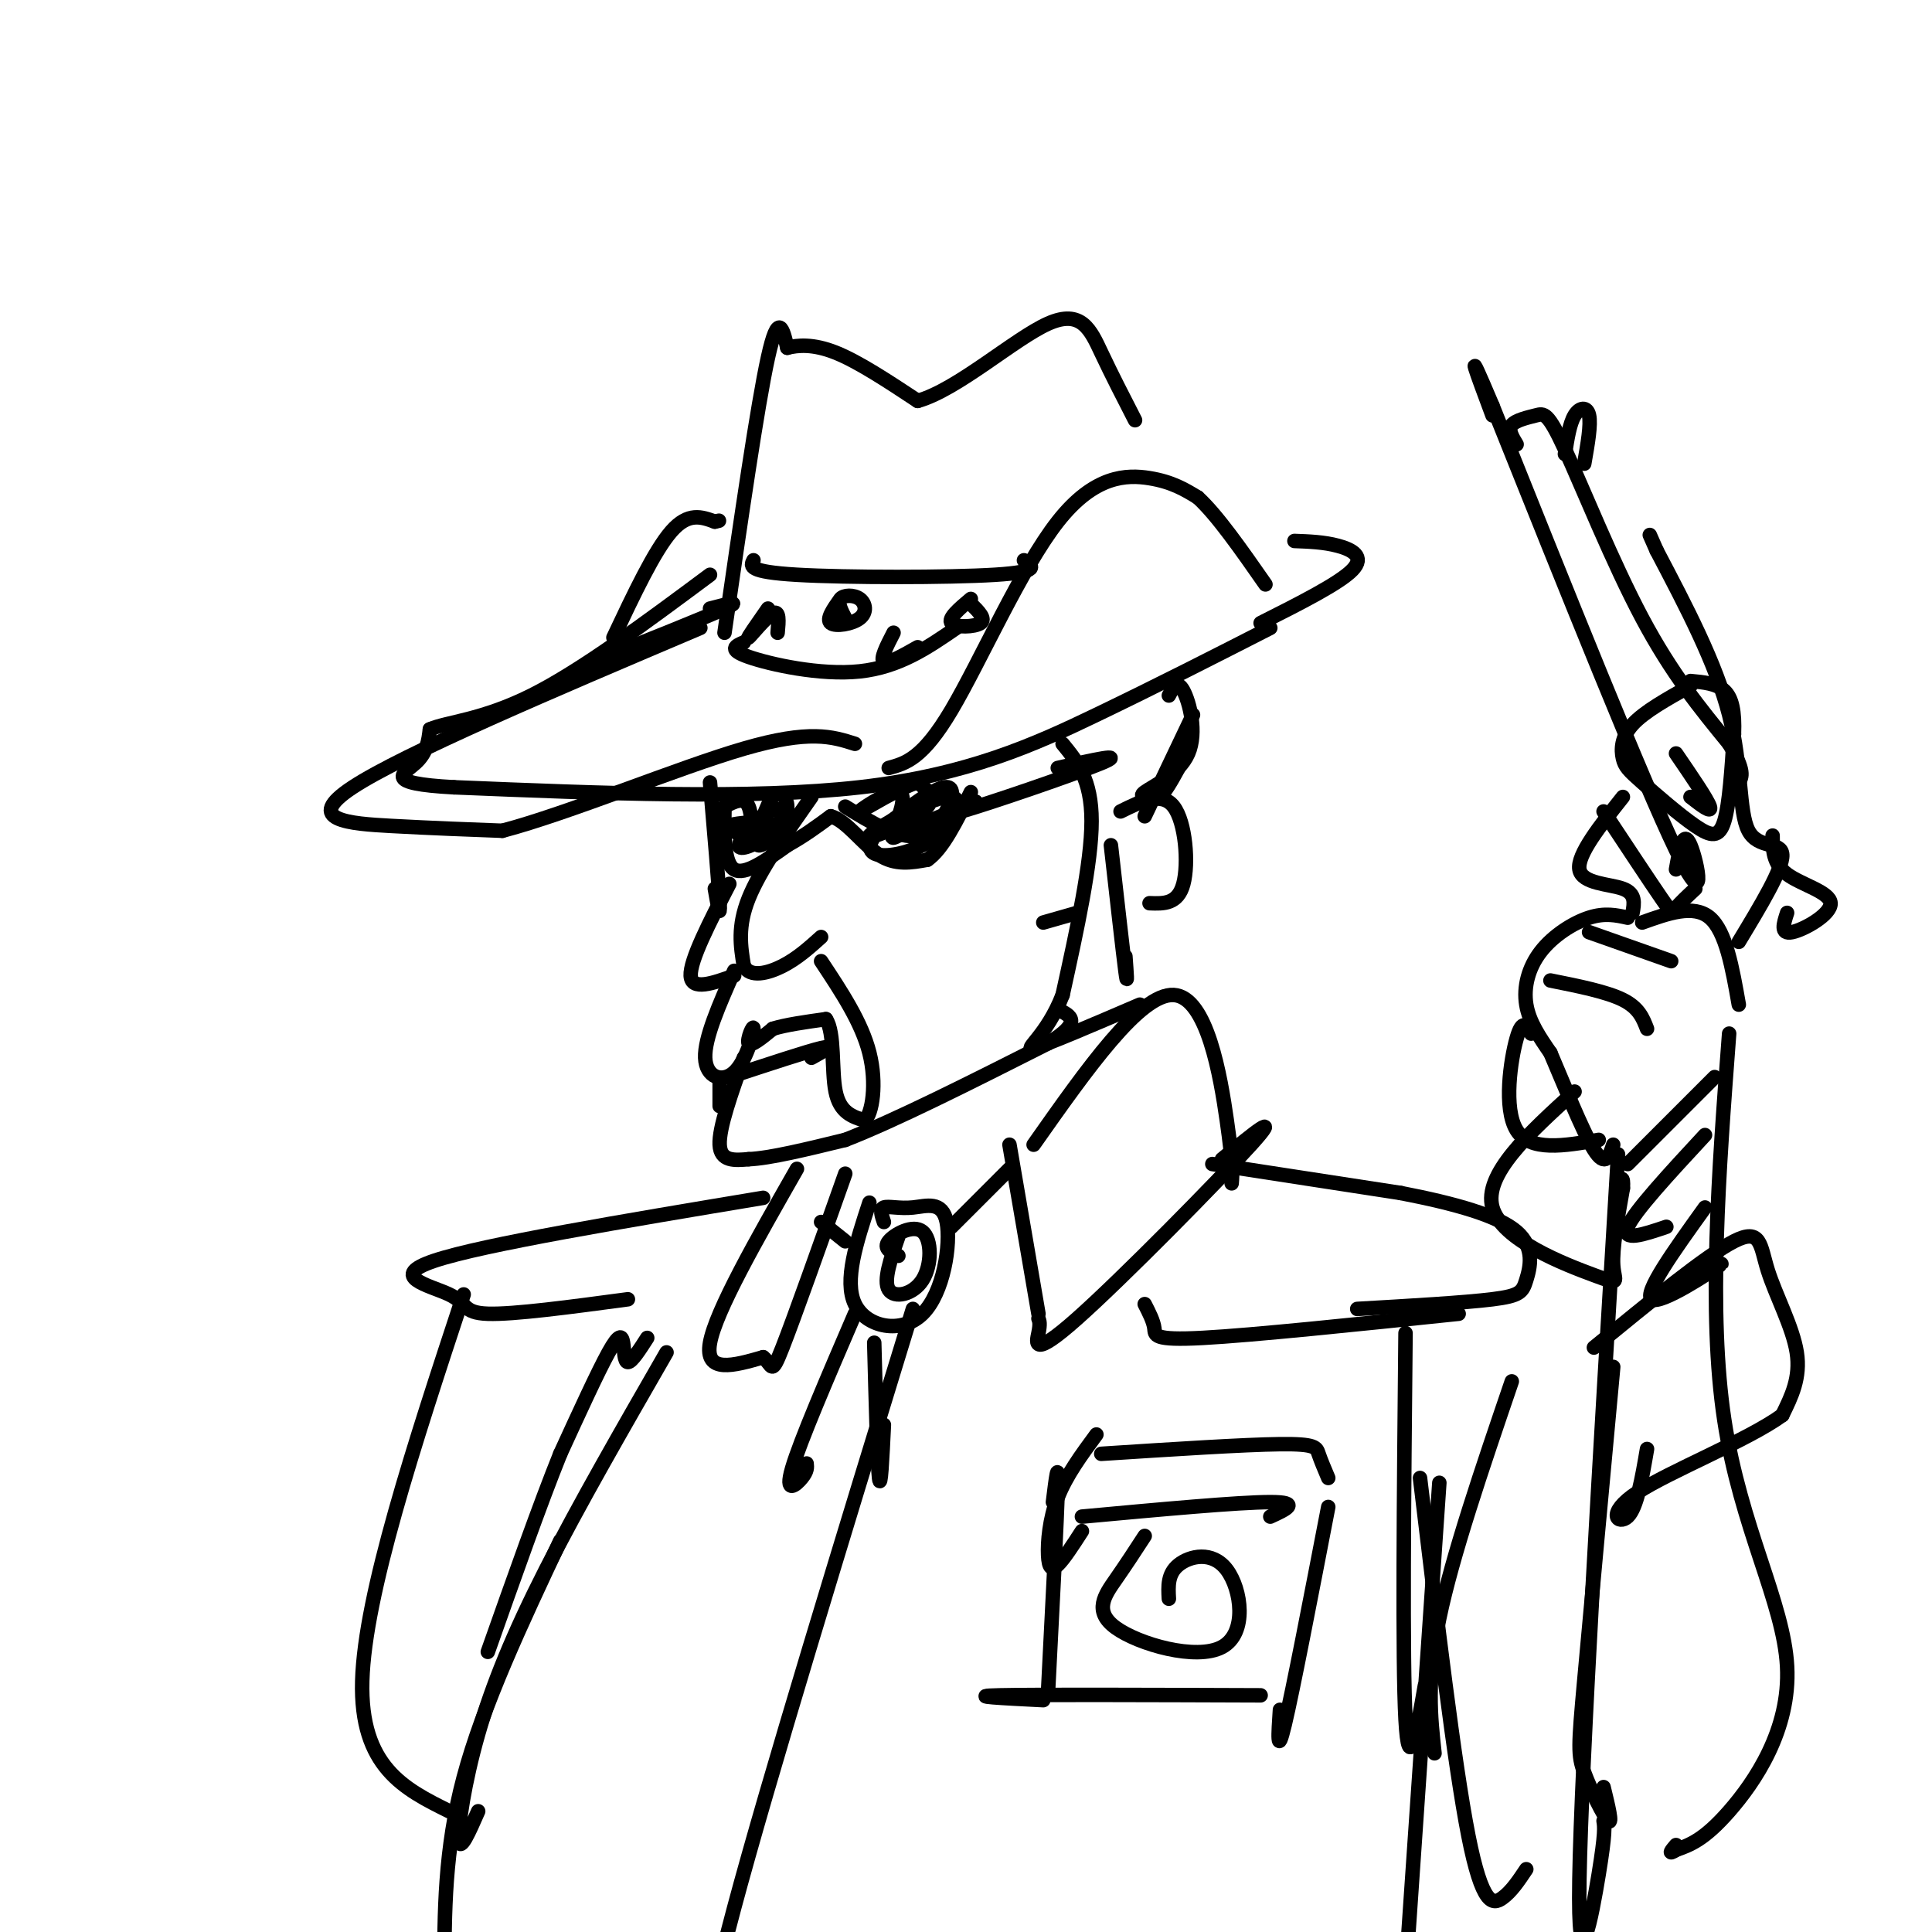 <svg viewBox='0 0 400 400' version='1.1' xmlns='http://www.w3.org/2000/svg' xmlns:xlink='http://www.w3.org/1999/xlink'><g fill='none' stroke='rgb(0,0,0)' stroke-width='3' stroke-linecap='round' stroke-linejoin='round'><path d='M263,130c-11.622,5.933 -23.244,11.867 -36,18c-12.756,6.133 -26.644,12.467 -49,15c-22.356,2.533 -53.178,1.267 -84,0'/><path d='M94,163c-14.978,-0.800 -10.422,-2.800 -8,-5c2.422,-2.200 2.711,-4.600 3,-7'/><path d='M89,151c3.489,-1.533 10.711,-1.867 21,-7c10.289,-5.133 23.644,-15.067 37,-25'/><path d='M184,159c3.512,-0.952 7.024,-1.905 13,-12c5.976,-10.095 14.417,-29.333 22,-39c7.583,-9.667 14.310,-9.762 19,-9c4.690,0.762 7.345,2.381 10,4'/><path d='M248,103c4.000,3.667 9.000,10.833 14,18'/><path d='M150,131c3.417,-23.583 6.833,-47.167 9,-57c2.167,-9.833 3.083,-5.917 4,-2'/><path d='M163,72c2.089,-0.533 5.311,-0.867 10,1c4.689,1.867 10.844,5.933 17,10'/><path d='M190,83c8.167,-2.262 20.083,-12.917 27,-16c6.917,-3.083 8.833,1.405 11,6c2.167,4.595 4.583,9.298 7,14'/><path d='M261,129c8.156,-4.111 16.311,-8.222 19,-11c2.689,-2.778 -0.089,-4.222 -3,-5c-2.911,-0.778 -5.956,-0.889 -9,-1'/><path d='M127,132c4.250,-9.000 8.500,-18.000 12,-22c3.500,-4.000 6.250,-3.000 9,-2'/><path d='M148,108c1.500,-0.333 0.750,-0.167 0,0'/><path d='M123,137c11.500,-4.583 23.000,-9.167 27,-11c4.000,-1.833 0.500,-0.917 -3,0'/><path d='M156,116c-0.622,1.200 -1.244,2.400 9,3c10.244,0.600 31.356,0.600 41,0c9.644,-0.600 7.822,-1.800 6,-3'/><path d='M154,133c-1.689,0.733 -3.378,1.467 1,3c4.378,1.533 14.822,3.867 23,3c8.178,-0.867 14.089,-4.933 20,-9'/><path d='M159,126c-2.222,3.178 -4.444,6.356 -4,6c0.444,-0.356 3.556,-4.244 5,-5c1.444,-0.756 1.222,1.622 1,4'/><path d='M174,124c-1.491,2.112 -2.982,4.223 -2,5c0.982,0.777 4.439,0.219 6,-1c1.561,-1.219 1.228,-3.097 0,-4c-1.228,-0.903 -3.351,-0.829 -4,0c-0.649,0.829 0.175,2.415 1,4'/><path d='M185,131c-1.417,2.750 -2.833,5.500 -2,6c0.833,0.500 3.917,-1.250 7,-3'/><path d='M201,124c-2.400,2.022 -4.800,4.044 -4,5c0.800,0.956 4.800,0.844 6,0c1.200,-0.844 -0.400,-2.422 -2,-4'/><path d='M150,167c-0.083,5.833 -0.167,11.667 2,13c2.167,1.333 6.583,-1.833 11,-5'/><path d='M163,175c3.333,-1.833 6.167,-3.917 9,-6'/><path d='M172,169c3.178,0.800 6.622,5.800 10,8c3.378,2.200 6.689,1.600 10,1'/><path d='M192,178c3.167,-2.167 6.083,-8.083 9,-14'/><path d='M220,154c3.000,3.667 6.000,7.333 6,16c0.000,8.667 -3.000,22.333 -6,36'/><path d='M220,206c-3.244,8.444 -8.356,11.556 -6,11c2.356,-0.556 12.178,-4.778 22,-9'/><path d='M230,175c1.250,11.083 2.500,22.167 3,26c0.500,3.833 0.250,0.417 0,-3'/><path d='M232,168c4.267,-2.111 8.533,-4.222 11,-1c2.467,3.222 3.133,11.778 2,16c-1.133,4.222 -4.067,4.111 -7,4'/><path d='M168,165c-5.333,7.583 -10.667,15.167 -13,21c-2.333,5.833 -1.667,9.917 -1,14'/><path d='M154,200c1.267,2.444 4.933,1.556 8,0c3.067,-1.556 5.533,-3.778 8,-6'/><path d='M152,201c-3.078,6.967 -6.156,13.933 -6,18c0.156,4.067 3.547,5.234 6,3c2.453,-2.234 3.968,-7.871 4,-9c0.032,-1.129 -1.419,2.249 -1,3c0.419,0.751 2.710,-1.124 5,-3'/><path d='M160,213c2.667,-0.833 6.833,-1.417 11,-2'/><path d='M171,211c1.889,2.756 1.111,10.644 2,15c0.889,4.356 3.444,5.178 6,6'/><path d='M179,232c1.600,-1.333 2.600,-7.667 1,-14c-1.600,-6.333 -5.800,-12.667 -10,-19'/><path d='M151,223c8.083,-2.667 16.167,-5.333 19,-6c2.833,-0.667 0.417,0.667 -2,2'/><path d='M154,219c-2.583,7.250 -5.167,14.500 -5,18c0.167,3.500 3.083,3.250 6,3'/><path d='M155,240c4.333,-0.167 12.167,-2.083 20,-4'/><path d='M175,236c10.333,-4.000 26.167,-12.000 42,-20'/><path d='M217,216c7.333,-4.500 4.667,-5.750 2,-7'/><path d='M151,183c-4.083,7.917 -8.167,15.833 -8,19c0.167,3.167 4.583,1.583 9,0'/><path d='M148,184c0.583,3.333 1.167,6.667 1,3c-0.167,-3.667 -1.083,-14.333 -2,-25'/><path d='M150,167c2.054,-1.077 4.107,-2.155 5,0c0.893,2.155 0.625,7.542 2,8c1.375,0.458 4.393,-4.012 5,-6c0.607,-1.988 -1.196,-1.494 -3,-1'/><path d='M159,168c-2.113,1.473 -5.894,5.655 -6,7c-0.106,1.345 3.463,-0.148 6,-2c2.537,-1.852 4.041,-4.063 4,-6c-0.041,-1.937 -1.626,-3.598 -3,-2c-1.374,1.598 -2.535,6.457 -4,8c-1.465,1.543 -3.232,-0.228 -5,-2'/><path d='M151,171c0.500,-0.500 4.250,-0.750 8,-1'/><path d='M175,167c5.494,3.363 10.988,6.726 15,6c4.012,-0.726 6.542,-5.542 7,-8c0.458,-2.458 -1.155,-2.560 -4,-1c-2.845,1.560 -6.923,4.780 -11,8'/><path d='M182,172c-2.315,2.444 -2.603,4.553 0,5c2.603,0.447 8.095,-0.767 12,-4c3.905,-3.233 6.222,-8.485 2,-8c-4.222,0.485 -14.983,6.708 -16,8c-1.017,1.292 7.709,-2.345 11,-5c3.291,-2.655 1.145,-4.327 -1,-6'/><path d='M190,162c-3.375,0.798 -11.313,5.794 -12,6c-0.687,0.206 5.878,-4.378 8,-4c2.122,0.378 -0.198,5.717 -1,8c-0.802,2.283 -0.086,1.509 3,0c3.086,-1.509 8.543,-3.755 14,-6'/><path d='M202,166c-0.345,0.131 -8.208,3.458 -3,2c5.208,-1.458 23.488,-7.702 29,-10c5.512,-2.298 -1.744,-0.649 -9,1'/><path d='M242,144c0.869,-1.661 1.738,-3.321 3,-1c1.262,2.321 2.917,8.625 1,13c-1.917,4.375 -7.405,6.821 -9,8c-1.595,1.179 0.702,1.089 3,1'/><path d='M240,165c1.167,-0.833 2.583,-3.417 4,-6'/><path d='M247,148c0.000,0.000 -10.000,21.000 -10,21'/><path d='M145,130c-30.778,13.067 -61.556,26.133 -72,33c-10.444,6.867 -0.556,7.533 8,8c8.556,0.467 15.778,0.733 23,1'/><path d='M104,172c13.667,-3.578 36.333,-13.022 50,-17c13.667,-3.978 18.333,-2.489 23,-1'/><path d='M165,242c-8.417,14.750 -16.833,29.500 -18,36c-1.167,6.500 4.917,4.750 11,3'/><path d='M158,281c2.022,1.622 1.578,4.178 4,-2c2.422,-6.178 7.711,-21.089 13,-36'/><path d='M209,237c0.000,0.000 6.000,35.000 6,35'/><path d='M215,273c0.202,0.518 0.405,1.036 0,3c-0.405,1.964 -1.417,5.375 8,-3c9.417,-8.375 29.262,-28.536 36,-36c6.738,-7.464 0.369,-2.232 -6,3'/><path d='M214,237c11.044,-15.689 22.089,-31.378 29,-31c6.911,0.378 9.689,16.822 11,26c1.311,9.178 1.156,11.089 1,13'/><path d='M180,249c-2.658,8.096 -5.315,16.191 -3,21c2.315,4.809 9.604,6.330 14,2c4.396,-4.330 5.900,-14.511 5,-19c-0.900,-4.489 -4.204,-3.285 -7,-3c-2.796,0.285 -5.085,-0.347 -6,0c-0.915,0.347 -0.458,1.674 0,3'/><path d='M177,272c-5.689,13.222 -11.378,26.444 -13,32c-1.622,5.556 0.822,3.444 2,2c1.178,-1.444 1.089,-2.222 1,-3'/><path d='M181,278c0.333,12.583 0.667,25.167 1,28c0.333,2.833 0.667,-4.083 1,-11'/><path d='M170,253c0.000,0.000 5.000,4.000 5,4'/><path d='M197,254c0.000,0.000 12.000,-12.000 12,-12'/><path d='M186,256c-1.579,4.561 -3.158,9.123 -2,11c1.158,1.877 5.053,1.070 7,-2c1.947,-3.070 1.947,-8.404 0,-10c-1.947,-1.596 -5.842,0.544 -7,2c-1.158,1.456 0.421,2.228 2,3'/><path d='M251,241c0.000,0.000 39.000,6.000 39,6'/><path d='M290,247c11.325,2.191 20.139,4.670 24,8c3.861,3.330 2.770,7.512 2,10c-0.770,2.488 -1.220,3.282 -7,4c-5.780,0.718 -16.890,1.359 -28,2'/><path d='M237,270c0.911,1.778 1.822,3.556 2,5c0.178,1.444 -0.378,2.556 10,2c10.378,-0.556 31.689,-2.778 53,-5'/><path d='M158,248c-29.012,4.839 -58.024,9.679 -68,13c-9.976,3.321 -0.917,5.125 3,7c3.917,1.875 2.690,3.821 8,4c5.310,0.179 17.155,-1.411 29,-3'/><path d='M337,190c-2.369,-0.524 -4.738,-1.048 -8,0c-3.262,1.048 -7.417,3.667 -10,7c-2.583,3.333 -3.595,7.381 -3,11c0.595,3.619 2.798,6.810 5,10'/><path d='M321,218c2.600,6.044 6.600,16.156 9,20c2.400,3.844 3.200,1.422 4,-1'/><path d='M340,191c5.333,-1.917 10.667,-3.833 14,-1c3.333,2.833 4.667,10.417 6,18'/><path d='M317,214c-0.889,-1.644 -1.778,-3.289 -3,1c-1.222,4.289 -2.778,14.511 0,19c2.778,4.489 9.889,3.244 17,2'/><path d='M326,226c-9.452,8.595 -18.905,17.190 -17,24c1.905,6.810 15.167,11.833 21,14c5.833,2.167 4.238,1.476 4,-2c-0.238,-3.476 0.881,-9.738 2,-16'/><path d='M336,246c0.167,-2.833 -0.417,-1.917 -1,-1'/><path d='M360,195c4.565,-7.554 9.131,-15.107 9,-18c-0.131,-2.893 -4.958,-1.125 -7,-5c-2.042,-3.875 -1.298,-13.393 -4,-24c-2.702,-10.607 -8.851,-22.304 -15,-34'/><path d='M343,114c-2.500,-5.667 -1.250,-2.833 0,0'/><path d='M347,180c0.756,-4.267 1.511,-8.533 3,-5c1.489,3.533 3.711,14.867 -3,1c-6.711,-13.867 -22.356,-52.933 -38,-92'/><path d='M309,84c-6.333,-15.000 -3.167,-6.500 0,2'/><path d='M314,92c-0.906,-1.490 -1.812,-2.979 -1,-4c0.812,-1.021 3.341,-1.573 5,-2c1.659,-0.427 2.447,-0.730 6,7c3.553,7.730 9.872,23.494 16,35c6.128,11.506 12.064,18.753 18,26'/><path d='M358,154c3.333,5.667 2.667,6.833 2,8'/><path d='M350,142c-4.801,2.673 -9.603,5.345 -12,8c-2.397,2.655 -2.391,5.291 -2,7c0.391,1.709 1.167,2.489 4,5c2.833,2.511 7.724,6.753 11,9c3.276,2.247 4.936,2.499 6,-1c1.064,-3.499 1.532,-10.750 2,-18'/><path d='M359,152c0.178,-4.711 -0.378,-7.489 -2,-9c-1.622,-1.511 -4.311,-1.756 -7,-2'/><path d='M347,156c3.250,4.750 6.500,9.500 7,11c0.500,1.500 -1.750,-0.250 -4,-2'/><path d='M336,165c-4.756,6.000 -9.511,12.000 -9,15c0.511,3.000 6.289,3.000 9,4c2.711,1.000 2.356,3.000 2,5'/><path d='M332,168c4.822,7.289 9.644,14.578 12,18c2.356,3.422 2.244,2.978 3,2c0.756,-0.978 2.378,-2.489 4,-4'/><path d='M367,173c0.018,2.905 0.036,5.810 3,8c2.964,2.190 8.875,3.667 9,6c0.125,2.333 -5.536,5.524 -8,6c-2.464,0.476 -1.732,-1.762 -1,-4'/><path d='M328,96c0.711,-4.044 1.422,-8.089 1,-10c-0.422,-1.911 -1.978,-1.689 -3,0c-1.022,1.689 -1.511,4.844 -2,8'/><path d='M335,239c-3.800,63.200 -7.600,126.400 -8,150c-0.400,23.600 2.600,7.600 4,-1c1.400,-8.600 1.200,-9.800 1,-11'/><path d='M358,214c-2.185,28.887 -4.369,57.774 -1,80c3.369,22.226 12.292,37.792 13,51c0.708,13.208 -6.798,24.060 -12,30c-5.202,5.940 -8.101,6.970 -11,8'/><path d='M347,383c-1.833,1.167 -0.917,0.083 0,-1'/><path d='M330,279c11.661,-9.548 23.321,-19.095 29,-22c5.679,-2.905 5.375,0.833 7,6c1.625,5.167 5.179,11.762 6,17c0.821,5.238 -1.089,9.119 -3,13'/><path d='M369,293c-7.083,5.167 -23.292,11.583 -30,16c-6.708,4.417 -3.917,6.833 -2,5c1.917,-1.833 2.958,-7.917 4,-14'/><path d='M334,283c-2.381,25.661 -4.762,51.321 -6,65c-1.238,13.679 -1.333,15.375 0,19c1.333,3.625 4.095,9.179 5,10c0.905,0.821 -0.048,-3.089 -1,-7'/><path d='M294,306c3.556,29.667 7.111,59.333 10,74c2.889,14.667 5.111,14.333 7,13c1.889,-1.333 3.444,-3.667 5,-6'/><path d='M96,268c-10.250,31.083 -20.500,62.167 -21,80c-0.500,17.833 8.750,22.417 18,27'/><path d='M138,280c-9.125,15.863 -18.250,31.726 -25,45c-6.750,13.274 -11.125,23.958 -14,34c-2.875,10.042 -4.250,19.440 -4,22c0.250,2.560 2.125,-1.720 4,-6'/><path d='M116,319c-8.000,17.000 -16.000,34.000 -20,49c-4.000,15.000 -4.000,28.000 -4,41'/><path d='M298,307c0.000,0.000 -7.000,102.000 -7,102'/><path d='M189,271c-15.000,48.917 -30.000,97.833 -37,124c-7.000,26.167 -6.000,29.583 -5,33'/><path d='M227,297c-3.125,4.238 -6.250,8.476 -8,13c-1.750,4.524 -2.125,9.333 -2,12c0.125,2.667 0.750,3.190 2,2c1.250,-1.190 3.125,-4.095 5,-7'/><path d='M228,301c14.778,-0.956 29.556,-1.911 37,-2c7.444,-0.089 7.556,0.689 8,2c0.444,1.311 1.222,3.156 2,5'/><path d='M275,312c-3.667,19.000 -7.333,38.000 -9,45c-1.667,7.000 -1.333,2.000 -1,-3'/><path d='M261,351c-23.250,-0.083 -46.500,-0.167 -54,0c-7.500,0.167 0.750,0.583 9,1'/><path d='M217,350c0.917,-17.750 1.833,-35.500 2,-42c0.167,-6.500 -0.417,-1.750 -1,3'/><path d='M224,314c16.250,-1.500 32.500,-3.000 39,-3c6.500,0.000 3.250,1.500 0,3'/><path d='M237,318c-1.897,2.918 -3.794,5.835 -6,9c-2.206,3.165 -4.721,6.577 0,10c4.721,3.423 16.678,6.856 22,4c5.322,-2.856 4.010,-12.000 1,-16c-3.010,-4.000 -7.717,-2.857 -10,-1c-2.283,1.857 -2.141,4.429 -2,7'/><path d='M134,277c-1.607,2.500 -3.214,5.000 -4,5c-0.786,0.000 -0.750,-2.500 -1,-4c-0.250,-1.500 -0.786,-2.000 -3,2c-2.214,4.000 -6.107,12.500 -10,21'/><path d='M116,301c-4.167,10.333 -9.583,25.667 -15,41'/><path d='M291,276c-0.333,33.917 -0.667,67.833 0,80c0.667,12.167 2.333,2.583 4,-7'/><path d='M313,286c-6.167,18.083 -12.333,36.167 -15,49c-2.667,12.833 -1.833,20.417 -1,28'/><path d='M321,203c5.833,1.167 11.667,2.333 15,4c3.333,1.667 4.167,3.833 5,6'/><path d='M329,193c0.000,0.000 17.000,6.000 17,6'/><path d='M355,223c0.000,0.000 -18.000,18.000 -18,18'/><path d='M353,235c-7.333,7.917 -14.667,15.833 -16,19c-1.333,3.167 3.333,1.583 8,0'/><path d='M353,250c-6.422,8.933 -12.844,17.867 -11,19c1.844,1.133 11.956,-5.533 14,-7c2.044,-1.467 -3.978,2.267 -10,6'/><path d='M223,189c0.000,0.000 -7.000,2.000 -7,2'/><path d='M149,224c0.000,0.000 0.000,5.000 0,5'/></g>
</svg>
